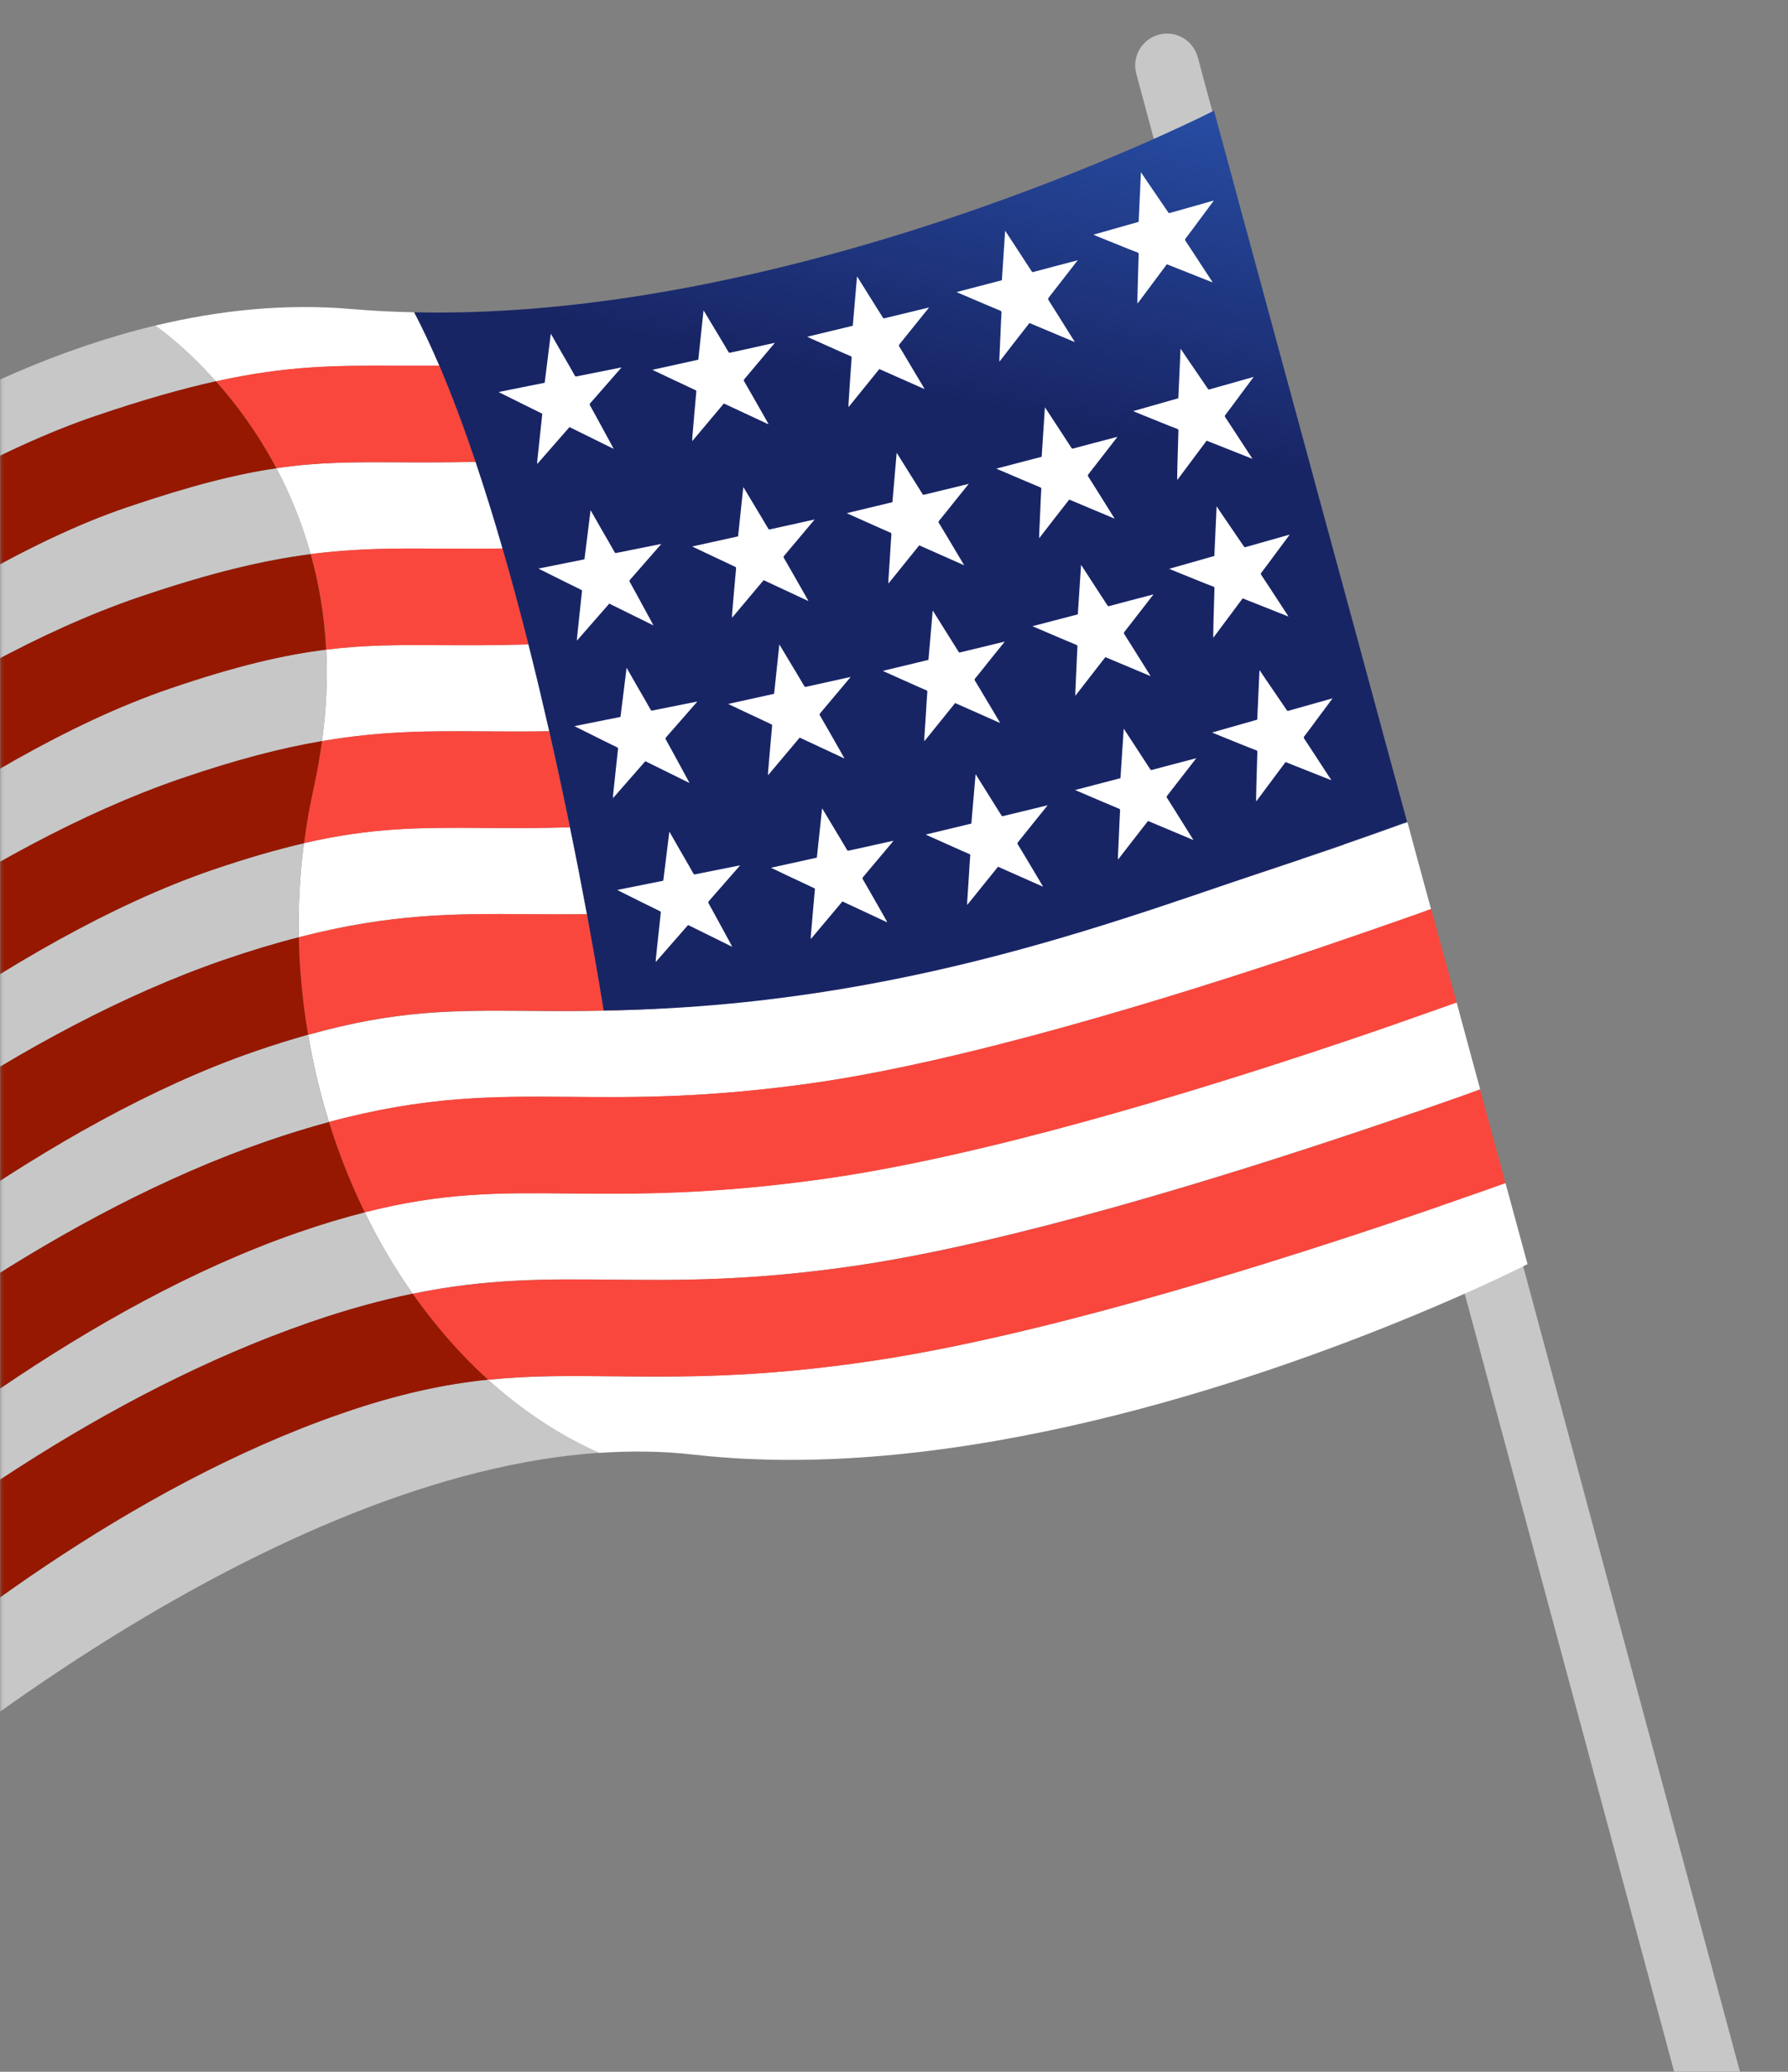 <svg xmlns="http://www.w3.org/2000/svg" width="542" height="628" viewBox="0 0 542 628" fill="none"><rect x="0" y="0" width="542" height="628" fill="#808080" stroke="none"/><mask id="mask0_3218_1581" style="mask-type:luminance" maskUnits="userSpaceOnUse" x="0" y="0" width="542" height="630"><path d="M0.138 0H541.508V629.804H0.138V0Z" fill="white"></path></mask><g mask="url(#mask0_3218_1581)"><path d="M532.286 693.001C533.156 693.001 533.987 692.887 534.856 692.661C539.996 691.261 543.058 685.967 541.659 680.823L363.08 17.322C361.682 12.179 356.39 9.115 351.25 10.515C346.11 11.914 343.049 17.209 344.447 22.352L523.064 685.853C524.198 690.127 528.091 692.963 532.286 693.001Z" fill="#C7C7C7"></path><path d="M94.172 167.956C91.451 158.275 87.823 149.576 83.778 141.937C96.591 140.046 107.249 140.083 120.666 140.159C127.582 140.159 135.255 140.235 144.174 140.008C147.047 148.517 149.768 157.329 152.338 166.254C145.686 166.368 139.601 166.33 133.819 166.292C119.986 166.217 108.08 166.179 94.172 167.956Z" fill="white"></path><path d="M133.176 110.887C128.754 110.887 124.634 110.887 120.779 110.887C102.373 110.812 87.444 110.736 65.41 115.615C55.395 104.344 47.004 98.709 47.004 98.709C66.468 94.02 86.499 91.94 106.568 93.679C112.842 94.209 119.192 94.549 125.541 94.663C128.149 99.655 130.681 105.101 133.176 110.887Z" fill="white"></path><path d="M90.581 284.1C90.392 274.645 90.883 265.077 92.13 255.584C112.917 250.781 127.468 250.819 146.63 250.97C154.34 251.008 162.882 251.084 172.784 250.781C174.787 260.501 176.488 269.426 177.924 277.103C171.499 277.179 165.527 277.103 159.82 277.103C138.088 276.952 118.738 276.801 90.581 284.1Z" fill="white"></path><path d="M97.61 224.648C98.971 214.815 99.311 205.587 98.895 196.926C110.763 195.451 121.194 195.489 133.666 195.565C141.414 195.603 150.031 195.64 160.198 195.338C162.466 204.263 164.544 213.113 166.51 221.66C159.442 221.774 152.979 221.736 146.819 221.698C130.265 221.584 115.789 221.509 97.61 224.648Z" fill="white"></path><path d="M110.575 367.49C114.808 376.226 119.684 384.471 125.088 392.148C147.69 387.496 165.755 387.685 185.786 387.874C205.704 388.101 228.23 388.328 260.506 383.487C306.616 376.566 369.09 357.354 413.499 342.415C424.875 338.596 435.117 335.041 443.545 332.053C445.36 331.41 447.06 330.767 448.686 330.2L441.542 303.84C439.879 304.445 438.179 305.05 436.365 305.693C427.747 308.756 417.581 312.311 406.318 316.093C360.7 331.41 297.621 350.622 249.773 357.316C215.606 362.119 192.778 361.892 172.558 361.741C151.091 361.552 134.272 361.401 110.575 367.452V367.49Z" fill="white"></path><path d="M93.415 313.637C94.927 322.638 97.043 331.525 99.727 340.11C129.169 332.168 149.729 332.319 172.821 332.508C191.983 332.66 213.715 332.887 245.689 328.424C291.496 321.995 353.895 302.858 398.606 287.806C409.945 283.986 420.149 280.431 428.653 277.406C430.467 276.763 432.168 276.158 433.793 275.553L429.409 259.479L426.65 249.23C426.65 249.23 424.798 249.911 421.51 251.121C416.181 253.05 406.921 256.303 394.676 260.387C393.617 260.728 392.559 261.106 391.463 261.484C345.467 276.952 282.312 296.089 234.653 302.329C200.978 306.754 179.02 306.602 159.593 306.451C137.332 306.3 120.211 306.148 93.415 313.712V313.637Z" fill="white"></path><path d="M147.953 418.244C158.158 427.472 169.421 434.998 181.553 440.406C191.228 439.763 200.828 439.839 210.277 440.936C289.797 449.937 380.541 418.698 428.729 398.692C442.298 393.057 452.464 388.367 458.058 385.644C461.233 384.093 463.047 383.186 463.047 383.186L456.357 358.603C454.732 359.171 453.031 359.813 451.217 360.456C442.676 363.482 432.509 366.999 421.17 370.819C375.968 385.984 312.889 405.272 264.814 412.458C230.232 417.639 206.422 417.412 185.483 417.185C172.369 417.072 160.577 416.958 147.953 418.244Z" fill="white"></path><path d="M83.778 141.936C78.033 131.12 71.457 122.346 65.448 115.576C87.482 110.697 102.411 110.773 120.817 110.849C124.672 110.849 128.791 110.849 133.213 110.849C137.068 119.85 140.735 129.645 144.174 139.97C135.254 140.197 127.582 140.159 120.666 140.121C107.249 140.045 96.591 140.045 83.778 141.898V141.936Z" fill="#F9473D"></path><path d="M133.667 195.564C121.195 195.488 110.763 195.45 98.896 196.925C98.367 186.412 96.666 176.768 94.209 167.956C108.118 166.14 120.023 166.216 133.856 166.292C139.638 166.292 145.723 166.367 152.375 166.254C155.172 175.898 157.78 185.655 160.236 195.337C150.07 195.639 141.452 195.602 133.705 195.564H133.667Z" fill="#F9473D"></path><path d="M92.13 255.583C92.848 249.948 93.831 244.313 95.078 238.716C96.174 233.875 96.968 229.223 97.573 224.647C115.752 221.508 130.265 221.584 146.781 221.697C152.942 221.735 159.367 221.773 166.472 221.659C168.778 231.871 170.894 241.666 172.746 250.78C162.844 251.083 154.302 251.007 146.592 250.969C127.43 250.856 112.879 250.78 92.093 255.583H92.13Z" fill="#F9473D"></path><path d="M234.654 302.291C200.979 306.716 179.02 306.527 159.594 306.375C137.333 306.224 120.212 306.111 93.378 313.637C91.753 303.917 90.77 294.046 90.581 284.1C118.738 276.838 138.089 276.952 159.821 277.103C165.528 277.141 171.499 277.179 177.924 277.103C181.25 294.916 182.989 306.3 182.989 306.3C254.836 303.123 343.313 277.217 391.426 261.408C345.43 276.914 282.275 296.013 234.654 302.291Z" fill="#F9473D"></path><path d="M99.727 340.111C102.675 349.604 106.303 358.794 110.574 367.492C134.271 361.441 151.09 361.554 172.557 361.781C192.739 361.97 215.605 362.16 249.771 357.356C297.619 350.625 360.736 331.45 406.316 316.133C417.579 312.352 427.746 308.797 436.363 305.733C438.177 305.09 439.878 304.485 441.541 303.88L433.831 275.516C432.206 276.083 430.505 276.726 428.691 277.369C420.187 280.356 409.983 283.911 398.644 287.769C353.933 302.821 291.534 321.958 245.727 328.387C213.753 332.85 192.021 332.661 172.859 332.471C149.767 332.282 129.244 332.131 99.765 340.073L99.727 340.111Z" fill="#F9473D"></path><path d="M125.088 392.186C131.891 401.83 139.525 410.642 147.954 418.244C160.615 416.92 172.369 417.033 185.484 417.185C206.422 417.412 230.232 417.676 264.815 412.457C312.889 405.272 375.968 385.984 421.171 370.818C432.509 366.999 442.676 363.481 451.217 360.456C453.031 359.813 454.732 359.17 456.357 358.603L448.647 330.238C447.022 330.806 445.321 331.411 443.507 332.091C435.079 335.079 424.837 338.634 413.461 342.454C369.09 357.393 306.615 376.605 260.468 383.526C228.154 388.329 205.628 388.102 185.748 387.913C165.755 387.724 147.651 387.534 125.05 392.186H125.088Z" fill="#F9473D"></path><path d="M394.638 260.349C393.58 260.689 392.522 261.03 391.426 261.408C343.313 277.216 274.754 305.089 182.989 306.299C182.989 306.299 181.213 294.916 177.924 277.103C176.488 269.388 174.787 260.5 172.784 250.781C170.932 241.666 168.816 231.871 166.51 221.66C164.545 213.113 162.466 204.263 160.199 195.338C157.742 185.656 155.134 175.861 152.337 166.255C149.767 157.291 147.008 148.48 144.174 140.008C140.697 129.721 137.031 119.888 133.213 110.887C130.757 105.101 128.187 99.655 125.579 94.663C205.628 96.44 288.587 67.698 333.676 49.015C347.282 43.38 357.411 38.69 363.004 36.005C366.217 34.455 367.993 33.547 367.993 33.547L374.267 56.654L375.514 61.306L381.977 85.057L389.12 111.379L396.831 139.743L398.645 146.475L403.974 166.066L411.684 194.43L418.827 220.79L426.537 249.154C424.874 249.76 423.173 250.365 421.397 251.008C413.574 253.806 404.465 256.983 394.563 260.311L394.638 260.349Z" fill="url(#paint0_linear_3218_1581)"></path><path d="M83.778 141.938C87.86 149.577 91.489 158.275 94.172 167.957C80.112 169.772 64.05 173.479 41.978 181.043C-17.625 201.389 -82.631 252.181 -119.405 283.798L-125.263 262.241C-94.499 235.124 -20.875 173.933 38.463 153.775C58.078 147.119 71.873 143.677 83.778 141.938Z" fill="#C7C7C7"></path><path d="M65.449 115.577C55.206 117.846 43.452 121.174 29.052 126.053C-29.416 145.908 -97.371 199.536 -133.804 230.812L-137.962 215.496C-137.962 215.496 -75.676 147.497 4.977 112.854C18.546 107.03 32.643 102.151 47.08 98.672C47.08 98.672 55.471 104.307 65.486 115.577H65.449Z" fill="#C7C7C7"></path><path d="M92.131 255.584C90.884 265.077 90.392 274.607 90.581 284.1C83.589 285.915 76.068 288.146 67.791 290.983C6.413 312.124 -53.718 357.847 -90.681 389.653L-96.502 368.248C-63.545 338.975 2.747 284.856 64.352 263.715C75.01 260.084 84.005 257.475 92.131 255.622V255.584Z" fill="#C7C7C7"></path><path d="M98.895 196.926C99.349 205.587 98.971 214.853 97.611 224.648C85.554 226.728 71.91 230.17 54.903 235.994C-5.644 256.757 -68.081 304.9 -105.006 336.706L-107.274 328.424L-110.864 315.263C-78.777 286.861 -9.121 229.413 51.425 208.726C71.759 201.767 86.159 198.477 98.895 196.889V196.926Z" fill="#C7C7C7"></path><path d="M110.537 367.491C114.77 376.189 119.683 384.434 125.088 392.149C115.564 394.116 105.284 396.876 93.643 400.923C31.131 422.631 -25.221 464.043 -61.92 495.358L-67.702 474.028C-33.838 443.886 26.973 395.477 90.279 373.58C97.649 371.046 104.339 369.042 110.537 367.453V367.491Z" fill="#C7C7C7"></path><path d="M93.378 313.637C94.889 322.638 97.006 331.525 99.689 340.11C93.756 341.736 87.482 343.627 80.717 345.972C18.696 367.416 -39.432 410.908 -76.282 442.525L-76.584 441.352L-82.065 421.157C-48.541 391.317 14.841 340.186 77.353 318.667C83.135 316.7 88.427 315.036 93.415 313.637H93.378Z" fill="#C7C7C7"></path><path d="M-45.744 554.81L-53.341 526.9C-19.288 496.644 39.332 450.769 103.242 428.569C120.741 422.481 134.801 419.569 147.953 418.207C158.12 427.397 169.383 434.961 181.553 440.369C175.846 440.785 170.139 441.428 164.432 442.336C61.177 458.825 -45.744 554.734 -45.744 554.734V554.81Z" fill="#C7C7C7"></path><path d="M65.449 115.576C71.458 122.308 78.034 131.12 83.779 141.936C71.836 143.676 58.079 147.117 38.464 153.774C-20.912 173.931 -94.498 235.085 -125.263 262.239L-133.804 230.811C-97.37 199.535 -29.416 145.945 29.053 126.052C43.415 121.173 55.207 117.845 65.449 115.576Z" fill="#961800"></path><path d="M94.171 167.957C96.627 176.769 98.328 186.413 98.857 196.927C86.121 198.515 71.759 201.805 51.387 208.764C-9.159 229.451 -78.815 286.861 -110.902 315.301L-119.444 283.835C-82.67 252.181 -17.663 201.427 41.939 181.08C64.049 173.554 80.111 169.81 94.133 167.995L94.171 167.957Z" fill="#961800"></path><path d="M97.611 224.648C96.969 229.225 96.175 233.914 95.117 238.717C93.87 244.314 92.887 249.95 92.169 255.585C84.081 257.476 75.048 260.047 64.39 263.678C2.785 284.819 -63.507 338.938 -96.464 368.21L-105.043 336.707C-68.118 304.901 -5.681 256.757 54.866 235.994C71.873 230.17 85.517 226.691 97.574 224.648H97.611Z" fill="#961800"></path><path d="M90.582 284.1C90.771 294.046 91.754 303.955 93.379 313.636C88.39 315.036 83.099 316.662 77.316 318.666C14.804 340.223 -48.578 391.317 -82.101 421.157L-90.681 389.653C-53.755 357.847 6.414 312.124 67.792 290.983C76.031 288.146 83.552 285.877 90.582 284.1Z" fill="#961800"></path><path d="M99.727 340.109C102.675 349.602 106.303 358.792 110.574 367.491C104.376 369.079 97.686 371.046 90.316 373.617C27.01 395.515 -33.801 443.885 -67.665 474.065L-76.244 442.524C-39.395 410.907 18.733 367.415 80.754 345.971C87.519 343.627 93.793 341.736 99.727 340.109Z" fill="#961800"></path><path d="M125.087 392.148C131.89 401.792 139.525 410.604 147.953 418.206C134.838 419.567 120.741 422.479 103.242 428.568C39.331 450.73 -19.288 496.605 -53.341 526.898L-61.92 495.357C-25.222 464.005 31.13 422.593 93.642 400.923C105.245 396.876 115.563 394.115 125.087 392.148Z" fill="#961800"></path><path d="M367.539 85.511C367.199 84.982 366.859 84.415 366.481 83.885C364.894 81.465 363.306 79.007 361.719 76.586C360.925 75.414 360.169 74.204 359.376 73.031C359.187 72.766 359.187 72.577 359.376 72.312C360.774 70.497 362.135 68.644 363.495 66.791C364.856 64.976 366.217 63.16 367.577 61.307C367.691 61.156 367.804 61.005 367.955 60.778C367.766 60.815 367.653 60.853 367.577 60.891C363.269 62.101 358.922 63.349 354.614 64.559C354.349 64.635 354.273 64.559 354.122 64.371C352.648 62.177 351.174 60.021 349.663 57.828C348.453 56.05 347.244 54.31 346.072 52.533C346.034 52.457 345.959 52.382 345.845 52.23C345.618 57.298 345.392 62.253 345.165 67.245C340.63 68.531 336.094 69.816 331.446 71.14C331.861 71.291 332.164 71.443 332.504 71.594C335.036 72.615 337.53 73.636 340.063 74.657C341.65 75.3 343.237 75.943 344.863 76.548C345.089 76.624 345.165 76.775 345.165 77.04C345.089 79.158 345.052 81.276 344.976 83.431C344.9 85.927 344.825 88.424 344.787 90.92C344.787 91.298 344.787 91.638 344.825 92.016C347.773 88.045 350.721 84.074 353.707 80.103C358.317 81.919 362.928 83.772 367.539 85.587C367.539 85.587 367.539 85.549 367.577 85.511H367.539Z" fill="white"></path><path d="M325.739 103.55C325.399 102.983 325.058 102.454 324.718 101.924C323.169 99.466 321.657 97.008 320.107 94.549C319.351 93.339 318.596 92.129 317.84 90.957C317.651 90.692 317.688 90.503 317.877 90.238C319.314 88.423 320.674 86.607 322.11 84.792C323.509 82.977 324.907 81.199 326.306 79.384C326.419 79.233 326.532 79.081 326.684 78.892C326.495 78.93 326.381 78.968 326.268 79.006C321.921 80.14 317.575 81.275 313.229 82.447C312.964 82.523 312.889 82.447 312.737 82.258C311.301 80.064 309.865 77.871 308.429 75.64C307.257 73.862 306.086 72.047 304.914 70.269C304.876 70.194 304.801 70.118 304.687 69.967C304.347 74.997 304.045 79.989 303.704 84.943C299.131 86.153 294.596 87.326 289.947 88.536C290.363 88.725 290.665 88.839 291.006 88.99C293.5 90.049 295.994 91.108 298.527 92.204C300.114 92.885 301.701 93.528 303.289 94.209C303.516 94.322 303.591 94.436 303.591 94.701C303.478 96.819 303.364 98.936 303.289 101.054C303.175 103.55 303.062 106.046 302.949 108.542C302.949 108.921 302.949 109.261 302.949 109.639C305.972 105.744 308.996 101.811 312.057 97.915C316.63 99.844 321.203 101.773 325.739 103.664C325.739 103.664 325.739 103.626 325.777 103.588L325.739 103.55Z" fill="white"></path><path d="M280.234 117.846C279.894 117.279 279.592 116.749 279.252 116.182C277.778 113.686 276.266 111.19 274.792 108.694C274.074 107.483 273.356 106.273 272.6 105.063C272.449 104.798 272.449 104.609 272.675 104.344C274.112 102.567 275.548 100.789 276.984 98.974C278.42 97.197 279.856 95.419 281.255 93.679C281.368 93.528 281.482 93.377 281.633 93.188C281.444 93.226 281.33 93.263 281.217 93.301C276.833 94.36 272.487 95.419 268.102 96.478C267.838 96.554 267.762 96.478 267.611 96.251C266.213 94.02 264.814 91.788 263.416 89.557C262.282 87.742 261.148 85.927 260.014 84.111C259.977 84.035 259.901 83.96 259.788 83.809C259.372 88.839 258.918 93.793 258.503 98.747C253.892 99.844 249.318 100.941 244.67 102.075C245.048 102.264 245.388 102.416 245.728 102.567C248.222 103.702 250.679 104.798 253.174 105.895C254.723 106.614 256.31 107.294 257.898 107.975C258.125 108.089 258.2 108.202 258.162 108.467C258.011 110.585 257.86 112.703 257.709 114.82C257.558 117.316 257.369 119.813 257.218 122.309C257.218 122.649 257.18 123.027 257.218 123.405C260.317 119.548 263.416 115.728 266.553 111.87C271.088 113.875 275.623 115.879 280.121 117.884C280.121 117.884 280.121 117.846 280.159 117.808L280.234 117.846Z" fill="white"></path><path d="M232.953 128.549C232.651 127.982 232.311 127.414 232.008 126.847C230.572 124.313 229.136 121.817 227.7 119.283C226.982 118.035 226.301 116.825 225.583 115.615C225.432 115.35 225.432 115.161 225.659 114.896C227.133 113.157 228.607 111.379 230.081 109.639C231.555 107.9 232.991 106.16 234.465 104.42C234.579 104.269 234.692 104.156 234.881 103.929C234.692 103.967 234.579 104.004 234.465 104.004C230.081 104.988 225.697 105.933 221.313 106.916C221.048 106.954 220.935 106.916 220.821 106.69C219.498 104.42 218.138 102.189 216.777 99.92C215.681 98.105 214.585 96.251 213.489 94.436C213.451 94.36 213.376 94.285 213.262 94.096C212.733 99.126 212.204 104.08 211.675 109.034C207.064 110.055 202.453 111.077 197.767 112.098C198.145 112.287 198.485 112.438 198.787 112.589C201.244 113.762 203.7 114.934 206.157 116.069C207.707 116.787 209.256 117.544 210.806 118.262C211.033 118.376 211.108 118.489 211.07 118.754C210.881 120.872 210.692 122.99 210.503 125.107C210.277 127.604 210.088 130.1 209.861 132.596C209.861 132.936 209.823 133.314 209.861 133.692C213.036 129.911 216.21 126.129 219.423 122.309C223.92 124.427 228.418 126.507 232.878 128.587C232.878 128.587 232.878 128.549 232.916 128.511L232.953 128.549Z" fill="white"></path><path d="M185.974 135.962C185.671 135.395 185.369 134.828 185.067 134.261C183.668 131.727 182.27 129.155 180.909 126.621C180.229 125.373 179.549 124.125 178.868 122.915C178.717 122.65 178.717 122.461 178.944 122.196C180.456 120.494 181.967 118.755 183.479 117.015C184.991 115.313 186.465 113.573 187.977 111.872C188.09 111.72 188.204 111.607 188.393 111.38C188.204 111.38 188.09 111.456 187.977 111.456C183.555 112.325 179.171 113.233 174.749 114.103C174.484 114.141 174.371 114.103 174.257 113.876C172.972 111.569 171.65 109.3 170.327 107.031C169.269 105.178 168.21 103.324 167.152 101.471C167.114 101.396 167.039 101.32 166.963 101.131C166.321 106.161 165.716 111.077 165.111 116.032C160.462 116.939 155.851 117.885 151.165 118.83C151.543 119.019 151.883 119.208 152.185 119.36C154.604 120.57 157.061 121.78 159.48 122.99C161.029 123.747 162.541 124.503 164.091 125.26C164.317 125.373 164.393 125.524 164.355 125.751C164.128 127.869 163.902 129.987 163.675 132.105C163.41 134.601 163.146 137.097 162.881 139.555C162.881 139.896 162.806 140.274 162.843 140.652C166.094 136.946 169.344 133.202 172.632 129.457C177.092 131.651 181.514 133.845 185.974 136.038C185.974 136.038 185.974 136 186.012 135.962H185.974Z" fill="white"></path><path d="M403.52 236.41C403.18 235.88 402.84 235.313 402.462 234.784C400.874 232.363 399.287 229.905 397.699 227.485C396.944 226.312 396.15 225.102 395.356 223.929C395.167 223.665 395.167 223.476 395.356 223.211C396.755 221.396 398.115 219.542 399.476 217.689C400.836 215.874 402.197 214.021 403.558 212.206C403.671 212.054 403.784 211.903 403.936 211.676C403.747 211.714 403.633 211.752 403.558 211.79C399.211 213 394.903 214.248 390.556 215.458C390.329 215.534 390.216 215.458 390.065 215.269C388.591 213.075 387.117 210.92 385.605 208.726C384.396 206.949 383.186 205.209 382.015 203.431C381.977 203.356 381.901 203.28 381.788 203.129C381.561 208.197 381.334 213.151 381.108 218.143C376.572 219.429 372.037 220.715 367.426 222.039C367.842 222.19 368.144 222.341 368.484 222.492C371.016 223.513 373.511 224.535 376.043 225.556C377.631 226.199 379.218 226.842 380.843 227.447C381.07 227.522 381.145 227.674 381.145 227.938C381.07 230.056 381.032 232.174 380.956 234.33C380.881 236.826 380.805 239.322 380.767 241.818C380.767 242.196 380.767 242.537 380.805 242.915C383.753 238.944 386.701 234.973 389.687 231.002C394.298 232.817 398.909 234.67 403.52 236.485C403.52 236.485 403.52 236.448 403.558 236.41H403.52Z" fill="white"></path><path d="M361.682 254.488C361.342 253.958 361.002 253.391 360.662 252.862C359.112 250.403 357.6 247.945 356.051 245.487C355.295 244.277 354.539 243.066 353.783 241.894C353.594 241.629 353.632 241.44 353.821 241.175C355.257 239.36 356.618 237.545 358.054 235.729C359.452 233.914 360.851 232.137 362.249 230.321C362.362 230.17 362.476 230.019 362.627 229.83C362.438 229.867 362.325 229.905 362.211 229.943C357.865 231.078 353.518 232.212 349.172 233.385C348.908 233.46 348.832 233.385 348.681 233.196C347.245 231.002 345.808 228.809 344.372 226.577C343.201 224.8 342.029 222.984 340.857 221.207C340.819 221.131 340.744 221.056 340.631 220.904C340.29 225.934 339.988 230.926 339.648 235.881C335.075 237.091 330.539 238.263 325.891 239.474C326.306 239.663 326.609 239.776 326.949 239.927C329.443 240.986 331.938 242.045 334.47 243.142C336.057 243.823 337.645 244.466 339.232 245.146C339.459 245.26 339.534 245.373 339.534 245.638C339.421 247.756 339.308 249.874 339.232 251.992C339.119 254.488 339.005 256.984 338.892 259.48C338.892 259.858 338.892 260.199 338.892 260.577C341.916 256.681 344.939 252.748 348 248.853C352.574 250.782 357.147 252.71 361.682 254.601C361.682 254.601 361.682 254.563 361.72 254.526L361.682 254.488Z" fill="white"></path><path d="M316.176 268.744C315.836 268.177 315.533 267.648 315.193 267.08C313.719 264.584 312.207 262.088 310.733 259.592C310.015 258.382 309.297 257.172 308.541 255.961C308.39 255.697 308.39 255.508 308.617 255.243C310.053 253.465 311.489 251.688 312.925 249.873C314.362 248.095 315.798 246.318 317.196 244.578C317.31 244.427 317.423 244.275 317.574 244.086C317.385 244.124 317.272 244.162 317.158 244.2C312.774 245.259 308.428 246.318 304.044 247.376C303.779 247.452 303.704 247.376 303.552 247.15C302.154 244.918 300.756 242.687 299.357 240.456C298.223 238.64 297.09 236.825 295.956 235.01C295.918 234.934 295.842 234.858 295.729 234.707C295.313 239.737 294.86 244.691 294.444 249.646C289.871 250.742 285.26 251.839 280.611 252.974C280.989 253.163 281.329 253.314 281.669 253.465C284.164 254.562 286.62 255.697 289.115 256.793C290.664 257.512 292.252 258.193 293.839 258.874C294.066 258.987 294.142 259.1 294.104 259.365C293.953 261.483 293.801 263.601 293.688 265.719C293.537 268.215 293.348 270.711 293.197 273.207C293.197 273.547 293.159 273.926 293.197 274.304C296.296 270.446 299.395 266.626 302.532 262.731C307.067 264.736 311.603 266.74 316.1 268.744C316.1 268.744 316.1 268.707 316.138 268.669L316.176 268.744Z" fill="white"></path><path d="M268.933 279.487C268.63 278.919 268.29 278.352 267.988 277.785C266.551 275.251 265.115 272.755 263.679 270.221C262.961 268.973 262.281 267.763 261.563 266.552C261.411 266.288 261.411 266.099 261.638 265.834C263.112 264.094 264.586 262.317 266.06 260.577C267.534 258.837 268.97 257.098 270.444 255.358C270.558 255.207 270.671 255.093 270.822 254.866C270.633 254.904 270.52 254.942 270.407 254.942C266.022 255.925 261.638 256.871 257.254 257.854C256.989 257.892 256.914 257.854 256.763 257.627C255.44 255.358 254.079 253.127 252.719 250.857C251.623 249.042 250.527 247.189 249.431 245.374C249.393 245.298 249.317 245.222 249.204 245.033C248.675 250.063 248.146 255.017 247.616 259.972C243.005 260.993 238.395 262.014 233.708 263.035C234.086 263.224 234.426 263.376 234.728 263.527C237.185 264.699 239.642 265.872 242.098 267.006C243.648 267.725 245.198 268.481 246.747 269.2C246.974 269.313 247.049 269.427 247.012 269.691C246.823 271.809 246.634 273.927 246.445 276.045C246.218 278.541 246.029 281.037 245.802 283.533C245.802 283.874 245.727 284.252 245.802 284.63C248.977 280.848 252.152 277.066 255.364 273.246C259.862 275.364 264.359 277.444 268.819 279.524C268.819 279.524 268.819 279.524 268.857 279.449L268.933 279.487Z" fill="white"></path><path d="M221.917 286.898C221.615 286.331 221.312 285.763 221.01 285.196C219.612 282.662 218.213 280.09 216.853 277.557C216.172 276.309 215.492 275.061 214.812 273.85C214.661 273.586 214.661 273.396 214.887 273.132C216.399 271.43 217.911 269.69 219.423 267.95C220.934 266.249 222.408 264.509 223.92 262.807C224.034 262.656 224.147 262.542 224.336 262.315C224.147 262.315 224.034 262.391 223.92 262.391C219.498 263.261 215.114 264.169 210.692 265.038C210.428 265.076 210.352 265.038 210.201 264.811C208.916 262.505 207.593 260.235 206.27 257.966C205.212 256.113 204.154 254.26 203.095 252.407C203.058 252.331 202.982 252.256 202.906 252.066C202.264 257.096 201.659 262.013 201.054 266.967C196.406 267.913 191.795 268.82 187.108 269.766C187.486 269.955 187.826 270.144 188.129 270.295C190.548 271.506 193.004 272.716 195.423 273.926C196.973 274.682 198.484 275.439 200.034 276.195C200.261 276.309 200.336 276.46 200.299 276.687C200.072 278.805 199.845 280.922 199.618 283.04C199.354 285.536 199.089 288.033 198.825 290.491C198.787 290.831 198.749 291.209 198.787 291.588C202.037 287.881 205.287 284.137 208.576 280.393C213.035 282.587 217.457 284.78 221.917 286.974C221.917 286.974 221.917 286.936 221.955 286.898H221.917Z" fill="white"></path><path d="M390.52 186.791C390.18 186.261 389.84 185.694 389.462 185.164C387.874 182.744 386.287 180.286 384.699 177.865C383.944 176.693 383.15 175.483 382.356 174.31C382.167 174.046 382.167 173.857 382.356 173.592C383.755 171.776 385.115 169.923 386.476 168.07C387.836 166.255 389.197 164.44 390.558 162.586C390.671 162.435 390.784 162.284 390.936 162.057C390.747 162.095 390.633 162.133 390.52 162.17C386.173 163.381 381.865 164.629 377.556 165.839C377.33 165.914 377.216 165.839 377.065 165.65C375.591 163.456 374.117 161.301 372.605 159.107C371.396 157.33 370.186 155.59 369.015 153.812C368.977 153.737 368.901 153.661 368.788 153.51C368.561 158.578 368.334 163.532 368.108 168.524C363.572 169.81 359.037 171.096 354.426 172.419C354.842 172.571 355.144 172.722 355.484 172.873C358.016 173.894 360.511 174.915 363.043 175.937C364.631 176.58 366.218 177.222 367.843 177.828C368.07 177.903 368.145 178.054 368.145 178.319C368.07 180.437 368.032 182.555 367.956 184.711C367.881 187.207 367.805 189.703 367.767 192.199C367.767 192.577 367.767 192.917 367.805 193.296C370.753 189.325 373.701 185.354 376.687 181.383C381.298 183.198 385.909 185.051 390.52 186.866C390.52 186.866 390.52 186.829 390.558 186.791H390.52Z" fill="white"></path><path d="M348.719 204.83C348.379 204.262 348.039 203.733 347.699 203.203C346.149 200.745 344.637 198.287 343.088 195.829C342.332 194.618 341.576 193.408 340.82 192.236C340.631 191.971 340.669 191.782 340.858 191.517C342.294 189.702 343.655 187.887 345.091 186.071C346.489 184.256 347.888 182.478 349.286 180.663C349.399 180.512 349.513 180.361 349.664 180.171C349.475 180.209 349.362 180.247 349.248 180.285C344.902 181.419 340.556 182.554 336.209 183.726C335.945 183.802 335.869 183.726 335.718 183.537C334.282 181.344 332.845 179.15 331.409 176.919C330.238 175.141 329.066 173.326 327.932 171.549C327.894 171.473 327.819 171.397 327.705 171.246C327.365 176.276 327.063 181.268 326.723 186.223C322.15 187.433 317.614 188.605 312.966 189.815C313.381 190.004 313.684 190.118 314.024 190.269C316.518 191.328 319.013 192.387 321.545 193.484C323.132 194.165 324.72 194.807 326.307 195.488C326.534 195.602 326.609 195.715 326.609 195.98C326.496 198.098 326.383 200.216 326.307 202.334C326.194 204.83 326.08 207.326 325.967 209.822C325.967 210.2 325.967 210.54 325.967 210.918C328.99 207.023 332.014 203.09 335.075 199.195C339.648 201.123 344.222 203.052 348.757 204.943C348.757 204.943 348.757 204.905 348.795 204.867L348.719 204.83Z" fill="white"></path><path d="M303.176 219.127C302.836 218.56 302.533 218.03 302.193 217.463C300.719 214.967 299.207 212.471 297.733 209.975C297.015 208.765 296.297 207.554 295.541 206.344C295.39 206.08 295.39 205.89 295.617 205.626C297.091 203.848 298.489 202.071 299.925 200.255C301.362 198.478 302.798 196.7 304.196 194.961C304.31 194.809 304.423 194.658 304.574 194.469C304.385 194.507 304.272 194.545 304.158 194.582C299.774 195.641 295.428 196.7 291.044 197.759C290.779 197.835 290.704 197.759 290.552 197.532C289.154 195.301 287.756 193.07 286.357 190.838C285.223 189.023 284.09 187.208 282.956 185.392C282.918 185.317 282.842 185.241 282.729 185.09C282.313 190.12 281.86 195.074 281.444 200.028C276.871 201.125 272.298 202.222 267.611 203.357C267.989 203.546 268.329 203.697 268.669 203.848C271.164 204.945 273.62 206.08 276.115 207.176C277.664 207.895 279.252 208.576 280.839 209.256C281.066 209.37 281.142 209.483 281.104 209.748C280.953 211.866 280.801 213.984 280.688 216.102C280.537 218.598 280.348 221.094 280.197 223.59C280.197 223.93 280.159 224.308 280.197 224.687C283.296 220.829 286.395 217.009 289.532 213.114C294.067 215.118 298.603 217.123 303.1 219.127C303.1 219.127 303.1 219.089 303.138 219.052L303.176 219.127Z" fill="white"></path><path d="M255.934 229.828C255.631 229.261 255.291 228.694 254.989 228.126C253.553 225.593 252.117 223.097 250.68 220.563C249.962 219.315 249.282 218.104 248.564 216.894C248.413 216.629 248.413 216.44 248.639 216.176C250.113 214.436 251.587 212.658 253.061 210.919C254.535 209.179 255.972 207.439 257.446 205.7C257.559 205.548 257.672 205.435 257.861 205.208C257.672 205.246 257.559 205.284 257.446 205.284C253.061 206.267 248.677 207.212 244.293 208.196C244.029 208.234 243.953 208.196 243.802 207.969C242.479 205.7 241.118 203.468 239.758 201.199C238.662 199.384 237.566 197.531 236.47 195.715C236.432 195.64 236.356 195.564 236.243 195.375C235.714 200.405 235.185 205.359 234.655 210.314C230.045 211.335 225.434 212.356 220.747 213.377C221.125 213.566 221.465 213.717 221.767 213.869C224.224 215.041 226.681 216.213 229.137 217.348C230.687 218.067 232.237 218.823 233.786 219.541C234.013 219.655 234.089 219.768 234.051 220.033C233.862 222.151 233.673 224.269 233.484 226.387C233.257 228.883 233.068 231.379 232.841 233.875C232.841 234.215 232.766 234.594 232.841 234.972C236.016 231.19 239.191 227.408 242.403 223.588C246.901 225.706 251.398 227.786 255.858 229.866C255.858 229.866 255.858 229.828 255.896 229.791L255.934 229.828Z" fill="white"></path><path d="M208.954 237.242C208.652 236.674 208.349 236.107 208.047 235.54C206.649 233.006 205.25 230.434 203.89 227.9C203.209 226.652 202.529 225.404 201.849 224.194C201.698 223.929 201.698 223.74 201.924 223.475C203.436 221.774 204.948 220.034 206.46 218.294C207.972 216.592 209.446 214.853 210.957 213.151C211.071 213 211.184 212.886 211.373 212.659C211.184 212.659 211.071 212.735 210.957 212.735C206.535 213.605 202.151 214.512 197.729 215.382C197.465 215.42 197.389 215.382 197.238 215.155C195.953 212.848 194.63 210.579 193.307 208.31C192.249 206.457 191.191 204.604 190.133 202.751C190.095 202.675 190.019 202.599 189.944 202.41C189.301 207.44 188.696 212.357 188.092 217.311C183.443 218.256 178.832 219.164 174.145 220.11C174.523 220.299 174.864 220.488 175.166 220.639C177.585 221.849 180.041 223.059 182.46 224.27C184.01 225.026 185.522 225.782 187.071 226.539C187.298 226.652 187.374 226.804 187.336 227.03C187.109 229.148 186.882 231.266 186.655 233.384C186.391 235.88 186.126 238.376 185.862 240.835C185.862 241.175 185.786 241.553 185.824 241.931C189.074 238.225 192.325 234.481 195.613 230.737C200.072 232.93 204.494 235.124 208.954 237.317C208.954 237.317 208.954 237.28 208.992 237.242H208.954Z" fill="white"></path><path d="M379.596 138.988C379.256 138.458 378.916 137.891 378.538 137.362C376.95 134.941 375.363 132.483 373.776 130.063C372.982 128.89 372.226 127.68 371.432 126.508C371.243 126.243 371.243 126.054 371.432 125.789C372.831 123.974 374.191 122.121 375.552 120.267C376.913 118.452 378.273 116.599 379.634 114.784C379.747 114.632 379.861 114.481 380.012 114.254C379.823 114.292 379.709 114.33 379.596 114.368C375.25 115.578 370.941 116.826 366.632 118.036C366.368 118.112 366.292 118.036 366.141 117.847C364.667 115.653 363.193 113.498 361.681 111.304C360.472 109.527 359.262 107.787 358.091 106.01C358.053 105.934 357.977 105.858 357.864 105.707C357.637 110.775 357.411 115.729 357.184 120.721C352.648 122.007 348.113 123.293 343.502 124.617C343.918 124.768 344.22 124.919 344.56 125.07C347.093 126.092 349.587 127.113 352.119 128.134C353.707 128.777 355.294 129.42 356.919 130.025C357.146 130.1 357.222 130.252 357.222 130.516C357.146 132.634 357.108 134.752 357.033 136.908C356.957 139.404 356.881 141.9 356.844 144.396C356.844 144.774 356.844 145.115 356.881 145.493C359.829 141.522 362.777 137.551 365.763 133.58C370.374 135.395 374.985 137.248 379.596 139.064C379.596 139.064 379.596 139.026 379.634 138.988H379.596Z" fill="white"></path><path d="M337.795 157.066C337.455 156.499 337.115 155.969 336.775 155.44C335.225 152.981 333.714 150.523 332.164 148.065C331.408 146.855 330.652 145.645 329.896 144.472C329.707 144.207 329.745 144.018 329.934 143.754C331.37 141.938 332.731 140.123 334.167 138.308C335.565 136.492 336.964 134.715 338.362 132.899C338.476 132.748 338.589 132.597 338.74 132.408C338.551 132.446 338.438 132.483 338.324 132.521C333.978 133.656 329.632 134.79 325.285 135.963C325.021 136.038 324.945 135.963 324.794 135.774C323.358 133.58 321.922 131.387 320.485 129.155C319.314 127.378 318.142 125.562 316.971 123.785C316.933 123.709 316.857 123.634 316.744 123.482C316.404 128.512 316.101 133.505 315.761 138.459C311.188 139.669 306.653 140.841 302.004 142.052C302.42 142.241 302.722 142.354 303.062 142.506C305.557 143.564 308.051 144.623 310.583 145.72C312.171 146.401 313.758 147.044 315.345 147.725C315.572 147.838 315.648 147.951 315.648 148.216C315.534 150.334 315.421 152.452 315.345 154.57C315.232 157.066 315.119 159.562 315.005 162.058C315.005 162.398 315.005 162.777 315.005 163.155C318.029 159.259 321.052 155.326 324.114 151.431C328.687 153.36 333.26 155.288 337.795 157.179C337.795 157.179 337.795 157.142 337.833 157.104L337.795 157.066Z" fill="white"></path><path d="M292.252 171.322C291.912 170.755 291.609 170.226 291.269 169.658C289.795 167.162 288.284 164.666 286.81 162.17C286.091 160.96 285.373 159.75 284.617 158.54C284.466 158.275 284.466 158.086 284.693 157.821C286.167 156.044 287.565 154.266 289.002 152.451C290.438 150.673 291.874 148.896 293.272 147.156C293.386 147.005 293.499 146.853 293.65 146.664C293.461 146.702 293.348 146.74 293.235 146.778C288.85 147.837 284.504 148.896 280.12 149.955C279.855 150.03 279.78 149.955 279.629 149.728C278.23 147.496 276.832 145.265 275.433 143.034C274.3 141.218 273.166 139.403 272.032 137.588C271.994 137.512 271.919 137.436 271.805 137.285C271.389 142.315 270.936 147.269 270.52 152.224C265.947 153.321 261.336 154.417 256.687 155.552C257.065 155.741 257.405 155.892 257.746 156.044C260.24 157.14 262.697 158.275 265.191 159.372C266.741 160.09 268.328 160.771 269.915 161.452C270.142 161.565 270.218 161.679 270.218 161.943C270.067 164.061 269.915 166.179 269.802 168.297C269.651 170.793 269.462 173.289 269.311 175.785C269.311 176.163 269.273 176.504 269.311 176.882C272.41 173.024 275.509 169.205 278.646 165.309C283.181 167.314 287.717 169.318 292.214 171.322C292.214 171.322 292.214 171.285 292.252 171.247V171.322Z" fill="white"></path><path d="M245.01 182.064C244.708 181.497 244.367 180.929 244.065 180.4C242.629 177.866 241.193 175.37 239.757 172.836C239.038 171.588 238.358 170.378 237.64 169.168C237.489 168.903 237.489 168.714 237.716 168.449C239.19 166.709 240.664 164.932 242.138 163.192C243.612 161.452 245.048 159.713 246.522 157.973C246.635 157.822 246.749 157.708 246.938 157.481C246.749 157.519 246.635 157.557 246.522 157.557C242.138 158.54 237.753 159.486 233.369 160.469C233.105 160.507 233.029 160.469 232.878 160.242C231.555 157.973 230.194 155.742 228.834 153.473C227.738 151.657 226.642 149.804 225.546 147.989C225.508 147.913 225.432 147.838 225.319 147.648C224.79 152.678 224.261 157.633 223.732 162.587C219.121 163.608 214.51 164.629 209.823 165.65C210.201 165.839 210.541 165.991 210.844 166.142C213.3 167.314 215.757 168.487 218.214 169.621C219.763 170.34 221.313 171.096 222.862 171.815C223.089 171.928 223.165 172.042 223.127 172.307C222.938 174.424 222.749 176.542 222.56 178.66C222.333 181.156 222.144 183.652 221.917 186.148C221.917 186.489 221.88 186.867 221.917 187.245C225.092 183.463 228.267 179.681 231.48 175.862C235.977 177.979 240.475 180.06 244.934 182.14C244.934 182.14 244.934 182.102 244.972 182.064H245.01Z" fill="white"></path><path d="M198.03 189.476C197.728 188.909 197.426 188.341 197.123 187.774C195.725 185.24 194.327 182.669 192.966 180.135C192.286 178.887 191.605 177.639 190.925 176.428C190.774 176.164 190.774 175.975 191.001 175.71C192.512 174.008 194.024 172.268 195.536 170.529C197.048 168.827 198.522 167.087 200.033 165.385C200.147 165.234 200.26 165.12 200.449 164.894C200.26 164.894 200.147 164.969 200.033 164.969C195.612 165.839 191.227 166.747 186.805 167.617C186.541 167.654 186.465 167.617 186.314 167.39C185.029 165.083 183.706 162.813 182.383 160.544C181.325 158.691 180.267 156.838 179.209 154.985C179.171 154.909 179.095 154.834 179.02 154.645C178.377 159.674 177.772 164.591 177.168 169.545C172.519 170.491 167.908 171.398 163.222 172.344C163.6 172.533 163.94 172.722 164.242 172.873C166.661 174.084 169.118 175.294 171.536 176.504C173.086 177.26 174.598 178.017 176.147 178.773C176.374 178.887 176.45 179.038 176.412 179.265C176.185 181.383 175.958 183.501 175.732 185.619C175.467 188.115 175.202 190.611 174.938 193.069C174.9 193.409 174.862 193.787 174.9 194.166C178.15 190.459 181.401 186.715 184.689 182.971C189.149 185.165 193.571 187.358 198.03 189.552C198.03 189.552 198.03 189.552 198.068 189.514L198.03 189.476Z" fill="white"></path></g><defs><linearGradient id="paint0_linear_3218_1581" x1="309.915" y1="4.741" x2="286.381" y2="120.296" gradientUnits="userSpaceOnUse"><stop stop-color="#2A53AD"></stop><stop offset="1" stop-color="#182565"></stop></linearGradient></defs></svg>